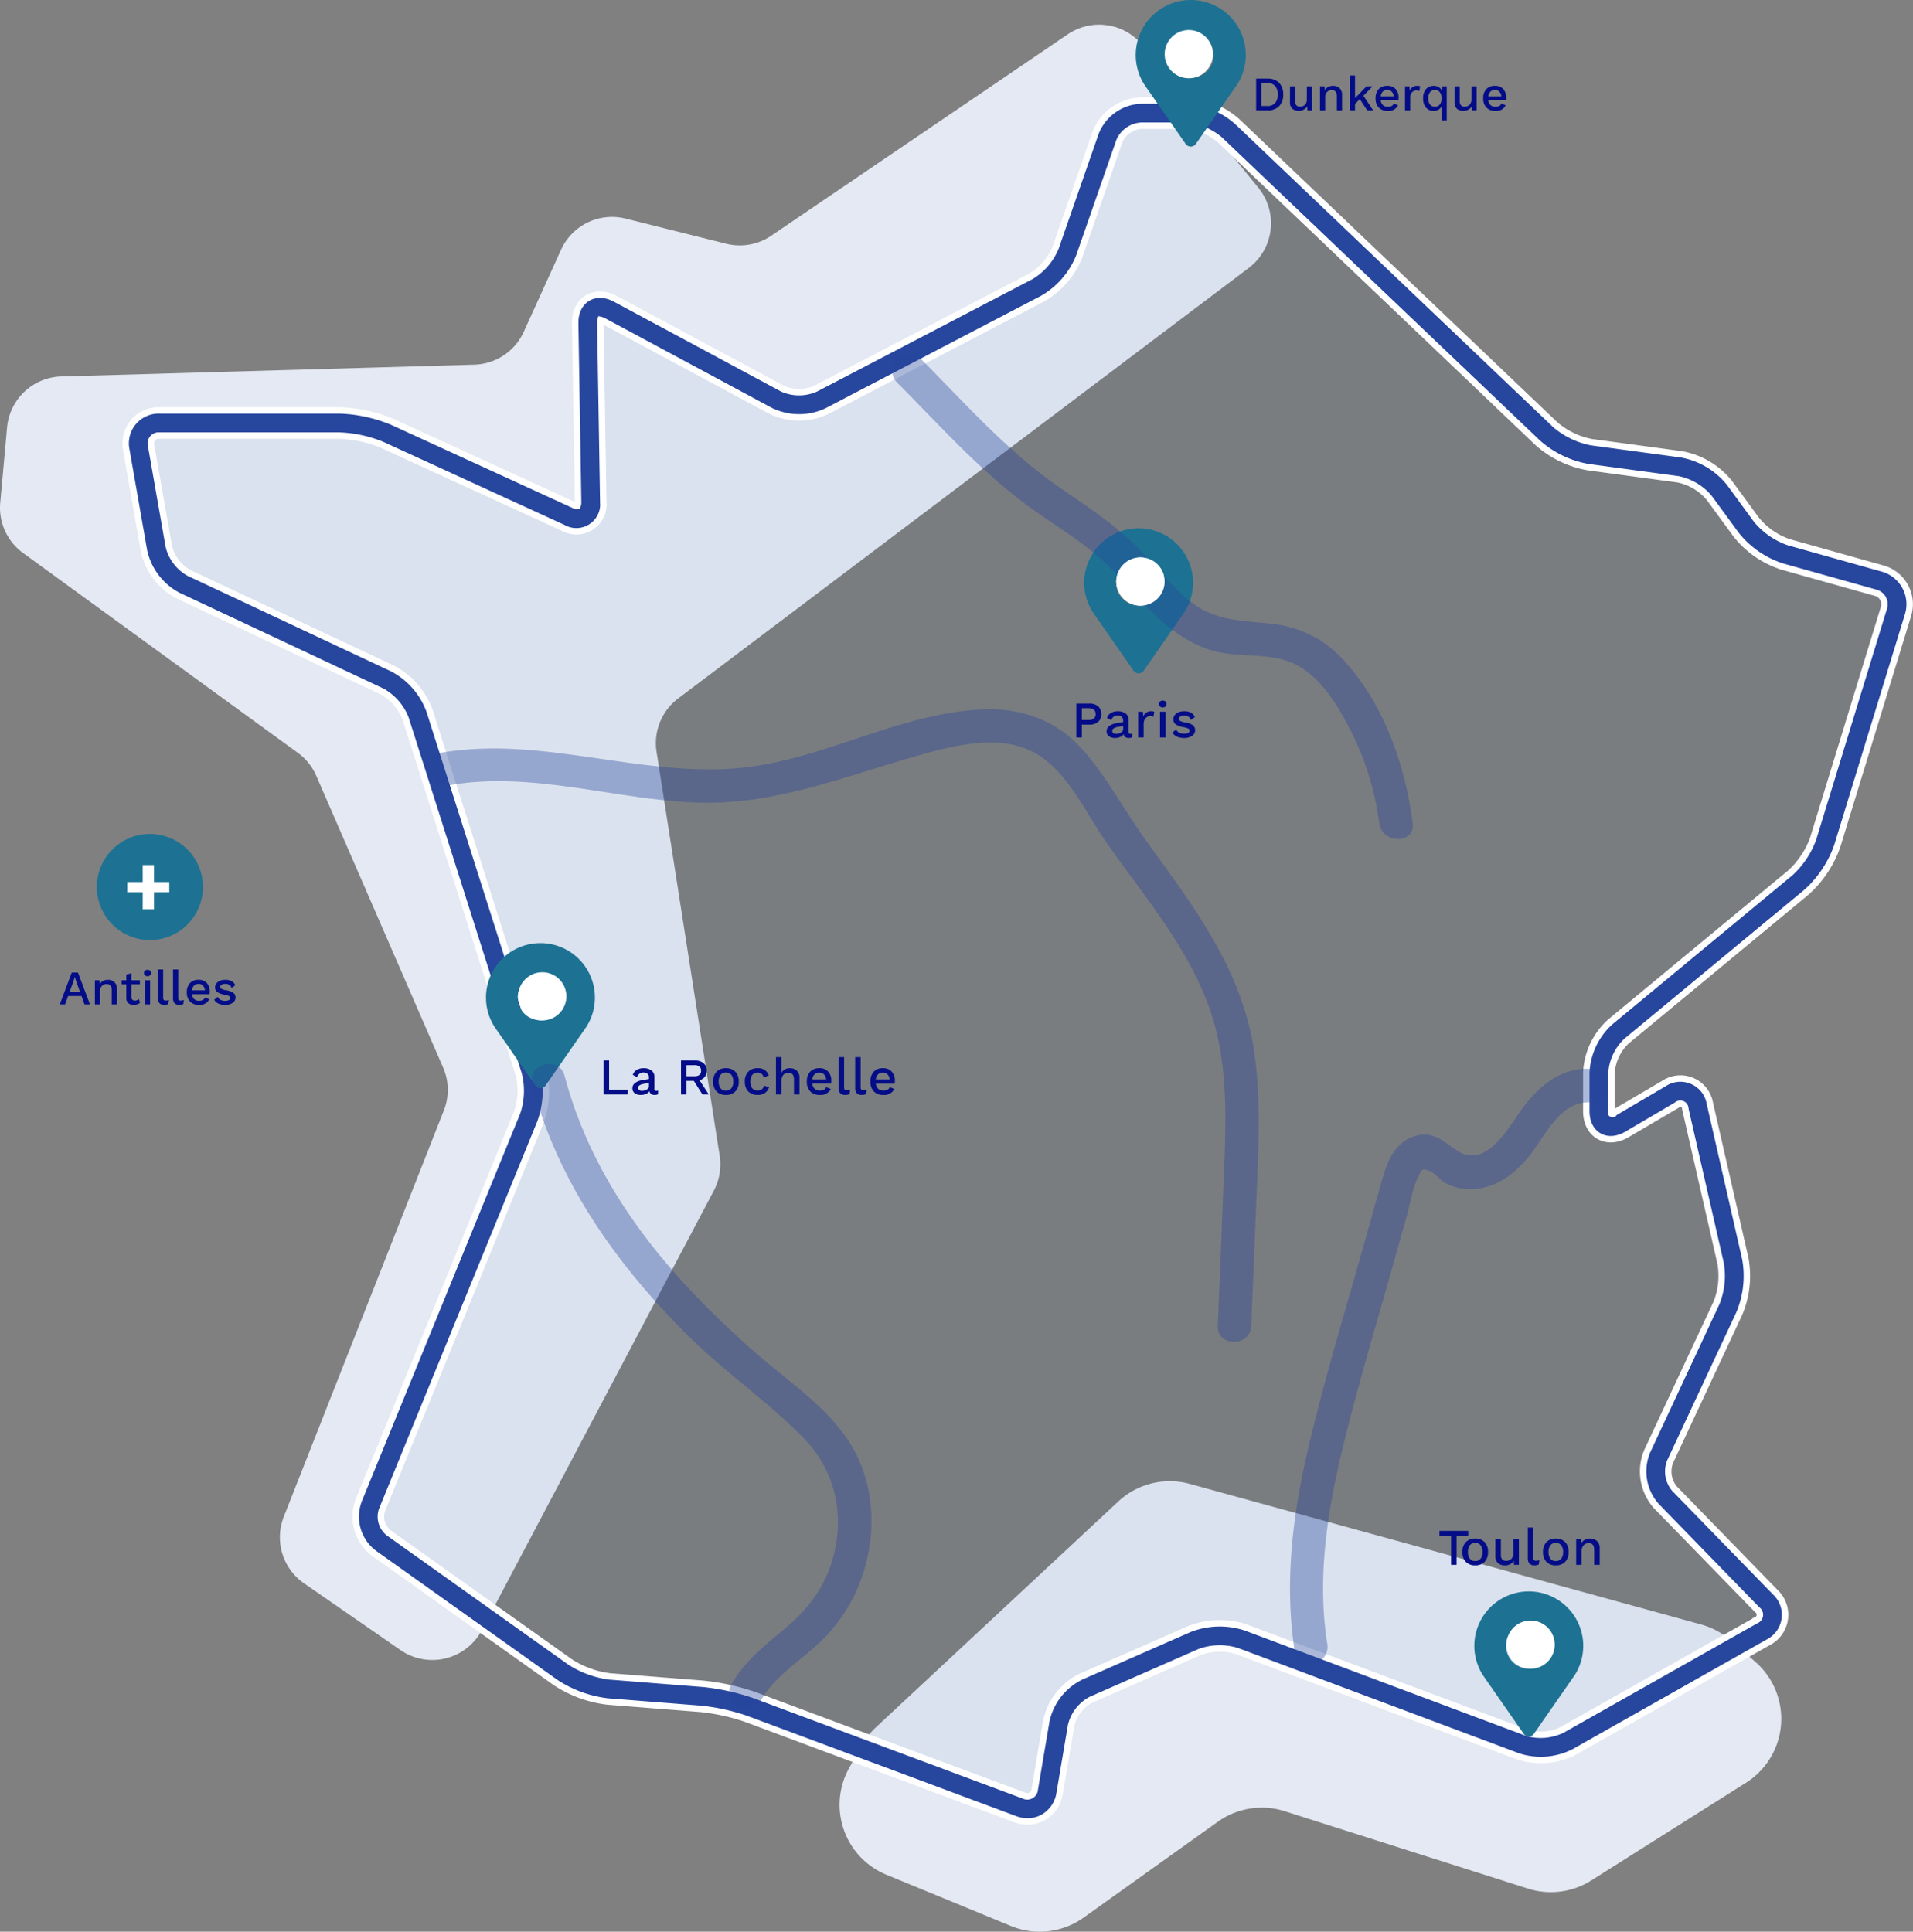 <svg xmlns="http://www.w3.org/2000/svg" xmlns:xlink="http://www.w3.org/1999/xlink" width="594.844" height="600.698" viewBox="0 0 594.844 600.698">
  <rect x="0" y="0" width="594.844" height="600.698" fill="#808080" stroke="none"/>
  <defs>
    <clipPath id="clip-path">
      <rect id="Rectangle_38" data-name="Rectangle 38" width="53.391" height="66.671" transform="translate(0 0)" fill="none"/>
    </clipPath>
    <clipPath id="clip-path-2">
      <rect id="Rectangle_37" data-name="Rectangle 37" width="53.391" height="18.688" transform="translate(0 0)" fill="none"/>
    </clipPath>
  </defs>
  <g id="Groupe_199" data-name="Groupe 199" transform="translate(-1538.886 -1188.667)">
    <g id="Groupe_198" data-name="Groupe 198" transform="translate(151)">
      <g id="Groupe_197" data-name="Groupe 197" transform="translate(-613 18.23)">
        <path id="Tracé_190" data-name="Tracé 190" d="M869.323,366.395,797.182,503.084a17.419,17.419,0,0,1-25.321,6.192l-29.974-20.751a17.418,17.418,0,0,1-6.292-20.708l49.773-126.349a17.419,17.419,0,0,0-.232-13.331L745.69,237.412a17.433,17.433,0,0,0-5.73-7.143l-85.437-62.137a17.419,17.419,0,0,1-7.1-15.665l2.126-23.393A17.42,17.42,0,0,1,666.4,113.238l128.437-3.67a17.418,17.418,0,0,0,15.361-10.2L821.8,73.833a17.42,17.42,0,0,1,20.085-9.692l31.272,7.818a17.417,17.417,0,0,0,14.215-2.629L979.141,6.985a17.42,17.42,0,0,1,23.51,3.286L1038.665,54.6a17.421,17.421,0,0,1-2.849,24.755L858.041,213.5a17.42,17.42,0,0,0-6.54,16.458l19.628,125.619A17.423,17.423,0,0,1,869.323,366.395Z" transform="translate(1353.538 1174.271)" fill="#e4e9f3"/>
        <path id="Tracé_191" data-name="Tracé 191" d="M890.837,498.141,887,505.065A23.508,23.508,0,0,0,898.6,538.207l38.721,15.944a23.506,23.506,0,0,0,22.614-2.609l41.74-29.814a23.507,23.507,0,0,1,20.791-3.272l75.631,24.065a23.508,23.508,0,0,0,19.68-2.526L1165.9,509.6a23.507,23.507,0,0,0,2.927-37.566l-7.611-6.66a23.516,23.516,0,0,0-9.246-4.975l-159.01-43.727a23.51,23.51,0,0,0-22.26,5.468L895.365,492.35A23.537,23.537,0,0,0,890.837,498.141Z" transform="translate(1377.904 1215.213)" fill="#e4e9f3"/>
      </g>
      <g id="Groupe_196" data-name="Groupe 196" transform="translate(-280)">
        <g id="Groupe_83" data-name="Groupe 83" transform="translate(952 -32)">
          <g id="Groupe_41" data-name="Groupe 41" transform="translate(759.316 1256.844)" opacity="0.044">
            <path id="Tracé_29" data-name="Tracé 29" d="M647.142,343.057l22.016-71.814a7.6,7.6,0,0,0-5.241-9.594l-29.14-8.173a26.35,26.35,0,0,1-12.154-8.427l-8.364-11.431a21.056,21.056,0,0,0-12.375-7.363l-27.917-3.772a28.21,28.21,0,0,1-13.419-6.447l-99-94.365a22.511,22.511,0,0,0-13.488-5.4H434.37a11.769,11.769,0,0,0-10.4,7.39l-12.462,35.808A22.742,22.742,0,0,1,402,170.478l-67.109,35.013a16.521,16.521,0,0,1-13.83-.085l-51.94-27.921c-3.806-2.046-6.834-.2-6.763,4.119l.916,55.48c.071,4.321-3.056,6.364-6.984,4.563L200.1,215.892a42.633,42.633,0,0,0-14.938-3.261H129.217a6.343,6.343,0,0,0-6.473,7.707l5.511,31.412a16.887,16.887,0,0,0,8.434,11.034l63.3,29.73a20.457,20.457,0,0,1,9.453,10.783L244.6,413.9a25.045,25.045,0,0,1-.588,14.7L194.771,549.153a10.351,10.351,0,0,0,3.416,11.781l56.5,40.218a33.325,33.325,0,0,0,14.175,5.154l29,2.29a67.051,67.051,0,0,1,15.132,3.35l83.6,31.172a6.222,6.222,0,0,0,8.635-4.982l3.581-21.208a16.174,16.174,0,0,1,8.468-10.862l33.79-14.834a22.136,22.136,0,0,1,14.492-.4L553.016,623.6a19.039,19.039,0,0,0,14.14-1.1l60.316-34.086c3.762-2.126,4.369-6.361,1.355-9.458l-31.338-32.209a12.178,12.178,0,0,1-2.146-12.7L616.89,487.9a26.55,26.55,0,0,0,1.568-14.719L607.467,425.07c-.962-4.213-4.762-5.853-8.488-3.664l-15.458,9.084c-3.725,2.189-6.746.461-6.746-3.861V414.7a18.855,18.855,0,0,1,6.028-12.813l56.016-46.358A30.676,30.676,0,0,0,647.142,343.057Z" transform="translate(-122.627 -116.271)" fill="#064e82"/>
          </g>
          <g id="Groupe_22" data-name="Groupe 22" transform="translate(662.37 1155.665)">
            <g id="Groupe_21" data-name="Groupe 21" transform="translate(92.63 96.27)">
              <g id="Groupe_20" data-name="Groupe 20">
                <path id="Tracé_30" data-name="Tracé 30" d="M373.024,631.406a11.132,11.132,0,0,1-3.883-.711l-83.605-31.173a63.593,63.593,0,0,0-14.074-3.115l-29-2.289a37.389,37.389,0,0,1-16.136-5.866l-56.5-40.219a14.276,14.276,0,0,1-4.769-16.448L214.305,411.03a21.225,21.225,0,0,0,.482-12.036L179.624,288.4a16.536,16.536,0,0,0-7.389-8.427l-63.3-29.73a20.67,20.67,0,0,1-10.625-13.9L92.8,204.927a10.249,10.249,0,0,1,10.326-12.3h55.944a46.566,46.566,0,0,1,16.569,3.617L231.835,222a2.123,2.123,0,0,0,1.245.282,2.671,2.671,0,0,0,.2-1.225l-.915-55.479c-.057-3.484,1.329-6.347,3.805-7.854s5.655-1.426,8.722.225l51.94,27.92a12.758,12.758,0,0,0,10.168.063l67.108-35.013a18.87,18.87,0,0,0,7.624-8.826l12.462-35.808A15.752,15.752,0,0,1,408.282,96.27h13.692a26.22,26.22,0,0,1,16.189,6.48l99,94.365a24.473,24.473,0,0,0,11.243,5.4l27.917,3.772a24.782,24.782,0,0,1,15.008,8.93l8.364,11.43a22.569,22.569,0,0,0,10.053,6.971l29.14,8.173a11.512,11.512,0,0,1,7.924,14.508l-22.015,71.813h0a34.76,34.76,0,0,1-9.568,14.337L559.209,388.81a15.163,15.163,0,0,0-4.61,9.8v11.931a.518.518,0,1,0,.851.487l15.458-9.084a9.286,9.286,0,0,1,14.285,6.165l10.99,48.117a30.164,30.164,0,0,1-1.837,17.245L572.8,519.615a8.35,8.35,0,0,0,1.405,8.314l31.339,32.209a9.627,9.627,0,0,1-2.235,15.592l-60.317,34.086a22.791,22.791,0,0,1-17.437,1.361L438.1,578.406a18.243,18.243,0,0,0-11.547.318L392.765,593.56a12.4,12.4,0,0,0-6.183,7.93L383,622.7a10.429,10.429,0,0,1-4.971,7.391A9.977,9.977,0,0,1,373.024,631.406Zm-269.9-430.951a2.453,2.453,0,0,0-2.619,3.119l5.511,31.411a13.132,13.132,0,0,0,6.245,8.169l63.3,29.73a24.2,24.2,0,0,1,11.518,13.139l35.164,110.6a28.7,28.7,0,0,1-.695,17.366L172.3,534.543a6.437,6.437,0,0,0,2.062,7.115l56.5,40.218a29.762,29.762,0,0,0,12.215,4.441l29,2.289a70.717,70.717,0,0,1,16.191,3.583l83.6,31.173a2.338,2.338,0,0,0,3.411-1.969l3.582-21.208A19.951,19.951,0,0,1,389.619,586.4l33.789-14.835a25.857,25.857,0,0,1,17.438-.482L528.3,603.85A15.346,15.346,0,0,0,539.144,603l60.316-34.084a1.873,1.873,0,0,0,.476-3.324L568.6,533.386A16.171,16.171,0,0,1,565.71,516.3l21.547-46.142a22.771,22.771,0,0,0,1.3-12.191l-10.991-48.118a1.567,1.567,0,0,0-2.692-1.162l-15.458,9.085c-3.02,1.775-6.188,1.968-8.7.534s-3.944-4.266-3.944-7.768V398.609a22.614,22.614,0,0,1,7.446-15.827l56.016-46.358a27.02,27.02,0,0,0,7.075-10.6l22.016-71.813a3.691,3.691,0,0,0-2.557-4.681l-29.14-8.172a29.975,29.975,0,0,1-14.255-9.885l-8.364-11.43a17.144,17.144,0,0,0-9.742-5.8l-27.917-3.772a31.79,31.79,0,0,1-15.594-7.492l-99-94.365a18.631,18.631,0,0,0-10.789-4.319H408.282a7.941,7.941,0,0,0-6.7,4.764l-12.461,35.808a26.442,26.442,0,0,1-11.395,13.192l-67.108,35.013a20.3,20.3,0,0,1-17.492-.109l-51.941-27.92a3.215,3.215,0,0,0-.9-.347,3.206,3.206,0,0,0-.1.955l.915,55.479a8.41,8.41,0,0,1-12.526,8.185L172.381,203.36a38.678,38.678,0,0,0-13.308-2.9ZM554.788,411.669h0Zm66.266-84.7h0Z" transform="translate(-92.63 -96.27)" fill="#27469d" stroke="#fff" stroke-width="2"/>
              </g>
            </g>
          </g>
          <g id="Groupe_51" data-name="Groupe 51" transform="translate(-21.96 -211.247)">
            <g id="noun_Pin_1015736" transform="translate(1091 1431.914)">
              <path id="Tracé_31" data-name="Tracé 31" d="M16.724,28.409l.086.124c.1.157.214.309.323.475L29.517,46.8a1.934,1.934,0,0,0,3.174,0L45.047,29.022c.119-.166.233-.328.347-.475l.076-.114h0a17.108,17.108,0,1,0-28.736,0ZM31.1,12.029a7.128,7.128,0,1,1-7.128,7.128A7.128,7.128,0,0,1,31.1,12.029Z" transform="translate(-13.994 -2.039)" fill="#1d7293"/>
            </g>
            <circle id="Ellipse_5" data-name="Ellipse 5" cx="7.5" cy="7.5" r="7.5" transform="translate(1100 1441.247)" fill="#fff"/>
          </g>
          <g id="Groupe_53" data-name="Groupe 53" transform="translate(6 -170.78)">
            <g id="noun_Pin_1015736-2" data-name="noun_Pin_1015736" transform="translate(1047 1555.728)">
              <path id="Tracé_31-2" data-name="Tracé 31" d="M16.7,28.139l.085.122c.1.155.212.306.32.47l12.257,17.61a1.914,1.914,0,0,0,3.142,0l12.229-17.6c.118-.165.23-.325.343-.47l.075-.113h0a16.933,16.933,0,1,0-28.442,0ZM30.929,11.926a7.055,7.055,0,1,1-7.055,7.055,7.055,7.055,0,0,1,7.055-7.055Z" transform="translate(-13.994 -2.039)" fill="#1d7293"/>
            </g>
            <circle id="Ellipse_6" data-name="Ellipse 6" cx="7.5" cy="7.5" r="7.5" transform="translate(1057 1564.78)" fill="#fff"/>
          </g>
          <g id="Groupe_55" data-name="Groupe 55" transform="translate(-180 -41.78)">
            <g id="noun_Pin_1015736-3" data-name="noun_Pin_1015736" transform="translate(1047 1555.728)">
              <path id="Tracé_31-3" data-name="Tracé 31" d="M16.7,28.139l.085.122c.1.155.212.306.32.47l12.257,17.61a1.914,1.914,0,0,0,3.142,0l12.229-17.6c.118-.165.23-.325.343-.47l.075-.113h0a16.933,16.933,0,1,0-28.442,0ZM30.929,11.926a7.055,7.055,0,1,1-7.055,7.055,7.055,7.055,0,0,1,7.055-7.055Z" transform="translate(-13.994 -2.039)" fill="#1d7293"/>
            </g>
            <circle id="Ellipse_6-2" data-name="Ellipse 6" cx="7.5" cy="7.5" r="7.5" transform="translate(1057 1564.78)" fill="#fff"/>
          </g>
          <path id="Tracé_76" data-name="Tracé 76" d="M5.632-10.56a3.96,3.96,0,0,1,2.712.88,3.052,3.052,0,0,1,1,2.416,3.027,3.027,0,0,1-1,2.408,3.984,3.984,0,0,1-2.712.872H3.28V0H1.568V-10.56ZM5.36-5.44A2.551,2.551,0,0,0,7.024-5.9a1.684,1.684,0,0,0,.544-1.368q0-1.84-2.208-1.84H3.28V-5.44ZM18.432-1.12a2.334,2.334,0,0,0,.592-.064L18.912-.032A2.421,2.421,0,0,1,17.92.16a1.95,1.95,0,0,1-1.1-.272,1.353,1.353,0,0,1-.536-.912A2.4,2.4,0,0,1,15.2-.152,4.025,4.025,0,0,1,13.584.16,3.051,3.051,0,0,1,11.7-.384a1.829,1.829,0,0,1-.72-1.552,1.991,1.991,0,0,1,.784-1.592,5.008,5.008,0,0,1,2.336-.92L16.128-4.8v-.432a1.551,1.551,0,0,0-.432-1.16,1.64,1.64,0,0,0-1.2-.424,1.973,1.973,0,0,0-2.064,1.44L11.1-6.08A2.657,2.657,0,0,1,12.28-7.6a4.016,4.016,0,0,1,2.184-.56,3.87,3.87,0,0,1,2.464.72,2.529,2.529,0,0,1,.912,2.112v3.616a.634.634,0,0,0,.136.448A.607.607,0,0,0,18.432-1.12Zm-4.48-.016a2.777,2.777,0,0,0,1.52-.416,1.259,1.259,0,0,0,.656-1.1v-.96l-1.744.352a3.181,3.181,0,0,0-1.232.448.9.9,0,0,0-.4.768.794.794,0,0,0,.312.68A1.467,1.467,0,0,0,13.952-1.136ZM24.928-8.16a2,2,0,0,1,.88.16l-.272,1.568a2.056,2.056,0,0,0-1.008-.208,1.859,1.859,0,0,0-.968.272,2.073,2.073,0,0,0-.752.816,2.709,2.709,0,0,0-.3,1.312V0H20.8V-8h1.456L22.4-6.56A2.5,2.5,0,0,1,24.928-8.16Zm3.52-1.184a1.2,1.2,0,0,1-.848-.28,1.023,1.023,0,0,1-.3-.792,1,1,0,0,1,.3-.784,1.227,1.227,0,0,1,.848-.272,1.2,1.2,0,0,1,.84.272,1.011,1.011,0,0,1,.3.784,1.038,1.038,0,0,1-.3.792A1.175,1.175,0,0,1,28.448-9.344ZM29.3,0H27.584V-8H29.3Zm5.728.16a5.252,5.252,0,0,1-2.152-.416A2.956,2.956,0,0,1,31.456-1.52l1.152-.992A1.981,1.981,0,0,0,33.552-1.5a3.4,3.4,0,0,0,1.536.32,2.506,2.506,0,0,0,1.264-.264.789.789,0,0,0,.448-.7.694.694,0,0,0-.416-.616,5.472,5.472,0,0,0-1.44-.44,6.085,6.085,0,0,1-2.5-.9,1.89,1.89,0,0,1-.72-1.584,2.085,2.085,0,0,1,.4-1.224,2.775,2.775,0,0,1,1.16-.912,4.336,4.336,0,0,1,1.8-.344,4.416,4.416,0,0,1,2.128.44,2.9,2.9,0,0,1,1.232,1.368l-1.216.9a2.117,2.117,0,0,0-.808-1.032,2.434,2.434,0,0,0-1.32-.328,2.207,2.207,0,0,0-1.192.3.827.827,0,0,0-.472.68.776.776,0,0,0,.424.688,5.094,5.094,0,0,0,1.544.464,5.56,5.56,0,0,1,2.4.864,1.89,1.89,0,0,1,.7,1.568,2.063,2.063,0,0,1-.928,1.744A4.293,4.293,0,0,1,35.024.16Z" transform="translate(1049 1450)" fill="#040d87"/>
          <path id="Tracé_78" data-name="Tracé 78" d="M9.1-1.472V0H1.568V-10.56H3.28v9.088Zm8.88.352a2.334,2.334,0,0,0,.592-.064L18.464-.032a2.421,2.421,0,0,1-.992.192,1.95,1.95,0,0,1-1.1-.272,1.353,1.353,0,0,1-.536-.912,2.4,2.4,0,0,1-1.088.872A4.025,4.025,0,0,1,13.136.16a3.051,3.051,0,0,1-1.888-.544,1.829,1.829,0,0,1-.72-1.552,1.991,1.991,0,0,1,.784-1.592,5.008,5.008,0,0,1,2.336-.92L15.68-4.8v-.432a1.551,1.551,0,0,0-.432-1.16,1.64,1.64,0,0,0-1.2-.424,1.973,1.973,0,0,0-2.064,1.44l-1.328-.7A2.657,2.657,0,0,1,11.832-7.6a4.016,4.016,0,0,1,2.184-.56,3.87,3.87,0,0,1,2.464.72,2.529,2.529,0,0,1,.912,2.112v3.616a.634.634,0,0,0,.136.448A.607.607,0,0,0,17.984-1.12ZM13.5-1.136a2.777,2.777,0,0,0,1.52-.416,1.259,1.259,0,0,0,.656-1.1v-.96l-1.744.352a3.181,3.181,0,0,0-1.232.448.9.9,0,0,0-.4.768.794.794,0,0,0,.312.68A1.467,1.467,0,0,0,13.5-1.136ZM29.616-4.224H27.344V0h-1.7V-10.56h4.3a4.051,4.051,0,0,1,2.7.84,2.886,2.886,0,0,1,.992,2.328,3.02,3.02,0,0,1-.584,1.9,3.151,3.151,0,0,1-1.656,1.08L34.272,0H32.3ZM27.344-5.648h2.464a2.4,2.4,0,0,0,1.552-.424,1.6,1.6,0,0,0,.512-1.3,1.6,1.6,0,0,0-.512-1.3A2.4,2.4,0,0,0,29.808-9.1H27.344ZM39.616-8.16a3.86,3.86,0,0,1,2.928,1.1A4.24,4.24,0,0,1,43.6-4,4.24,4.24,0,0,1,42.544-.944,3.86,3.86,0,0,1,39.616.16a3.86,3.86,0,0,1-2.928-1.1A4.24,4.24,0,0,1,35.632-4a4.24,4.24,0,0,1,1.056-3.056A3.86,3.86,0,0,1,39.616-8.16Zm0,1.344a2.019,2.019,0,0,0-1.672.728A3.267,3.267,0,0,0,37.36-4a3.267,3.267,0,0,0,.584,2.088,2.019,2.019,0,0,0,1.672.728A2.032,2.032,0,0,0,41.3-1.92,3.241,3.241,0,0,0,41.888-4,3.241,3.241,0,0,0,41.3-6.08,2.032,2.032,0,0,0,39.616-6.816ZM49.472-8.16a3.353,3.353,0,0,1,3.472,2.24l-1.6.64A1.812,1.812,0,0,0,49.472-6.8a2.014,2.014,0,0,0-1.664.736,3.241,3.241,0,0,0-.592,2.08,3.173,3.173,0,0,0,.592,2.064,2.034,2.034,0,0,0,1.664.72,2.027,2.027,0,0,0,1.312-.4,1.938,1.938,0,0,0,.656-1.152l1.568.528A3.275,3.275,0,0,1,51.76-.472,3.82,3.82,0,0,1,49.5.16a3.907,3.907,0,0,1-2.952-1.1A4.221,4.221,0,0,1,45.488-4a4.24,4.24,0,0,1,1.056-3.056A3.86,3.86,0,0,1,49.472-8.16Zm10,0a3.088,3.088,0,0,1,2.168.768,2.841,2.841,0,0,1,.84,2.208V0H60.768V-4.64q0-2.112-1.712-2.112a2.122,2.122,0,0,0-1.536.624,2.551,2.551,0,0,0-.64,1.9V0H55.168V-11.6H56.88v4.88a2.587,2.587,0,0,1,1.064-1.088A3.213,3.213,0,0,1,59.472-8.16ZM72.384-4.24a5.787,5.787,0,0,1-.064.88H66.464a2.553,2.553,0,0,0,.752,1.608,2.243,2.243,0,0,0,1.568.552,2.728,2.728,0,0,0,1.3-.28,1.465,1.465,0,0,0,.712-.808l1.424.592A3.45,3.45,0,0,1,68.784.16a3.907,3.907,0,0,1-2.952-1.1A4.221,4.221,0,0,1,64.768-4a4.315,4.315,0,0,1,1.024-3.064,3.748,3.748,0,0,1,2.88-1.1,3.513,3.513,0,0,1,2.736,1.072A4.067,4.067,0,0,1,72.384-4.24ZM68.672-6.8a2.073,2.073,0,0,0-1.5.544,2.614,2.614,0,0,0-.712,1.584h4.32A2.633,2.633,0,0,0,70.1-6.24,1.922,1.922,0,0,0,68.672-6.8Zm7.68,4.464a1.418,1.418,0,0,0,.176.824.781.781,0,0,0,.656.232,2.9,2.9,0,0,0,.52-.04,2.954,2.954,0,0,0,.536-.168L78.048-.112A2.947,2.947,0,0,1,76.72.16a2.053,2.053,0,0,1-1.576-.544,2.46,2.46,0,0,1-.5-1.712v-9.5h1.712Zm5.152,0a1.418,1.418,0,0,0,.176.824.781.781,0,0,0,.656.232,2.9,2.9,0,0,0,.52-.04,2.954,2.954,0,0,0,.536-.168L83.2-.112A2.947,2.947,0,0,1,81.872.16,2.053,2.053,0,0,1,80.3-.384a2.46,2.46,0,0,1-.5-1.712v-9.5H81.5Zm10.64-1.9a5.788,5.788,0,0,1-.064.88H86.224a2.553,2.553,0,0,0,.752,1.608,2.243,2.243,0,0,0,1.568.552,2.728,2.728,0,0,0,1.3-.28,1.465,1.465,0,0,0,.712-.808l1.424.592A3.45,3.45,0,0,1,88.544.16a3.907,3.907,0,0,1-2.952-1.1A4.221,4.221,0,0,1,84.528-4a4.315,4.315,0,0,1,1.024-3.064,3.748,3.748,0,0,1,2.88-1.1,3.513,3.513,0,0,1,2.736,1.072A4.067,4.067,0,0,1,92.144-4.24ZM88.432-6.8a2.073,2.073,0,0,0-1.5.544,2.614,2.614,0,0,0-.712,1.584h4.32a2.633,2.633,0,0,0-.68-1.568A1.922,1.922,0,0,0,88.432-6.8Z" transform="translate(902 1561)" fill="#040d87"/>
          <g id="Groupe_75" data-name="Groupe 75" transform="translate(1163 1694)">
            <g id="Groupe_72" data-name="Groupe 72" clip-path="url(#clip-path)">
              <g id="Groupe_71" data-name="Groupe 71" style="isolation: isolate">
                <g id="Groupe_70" data-name="Groupe 70">
                  <g id="Groupe_69" data-name="Groupe 69" clip-path="url(#clip-path-2)">
                    <g id="Groupe_68" data-name="Groupe 68" style="isolation: isolate">
                      <g id="Groupe_67" data-name="Groupe 67">
                        <g id="Groupe_66" data-name="Groupe 66" clip-path="url(#clip-path-2)">
                          <path id="Tracé_82" data-name="Tracé 82" d="M9.424-9.088H5.808V0H4.1V-9.088H.48V-10.56H9.424ZM11.6-8.16a3.86,3.86,0,0,1,2.928,1.1A4.24,4.24,0,0,1,15.584-4,4.24,4.24,0,0,1,14.528-.944,3.86,3.86,0,0,1,11.6.16a3.86,3.86,0,0,1-2.928-1.1A4.24,4.24,0,0,1,7.616-4,4.24,4.24,0,0,1,8.672-7.056,3.86,3.86,0,0,1,11.6-8.16Zm0,1.344a2.019,2.019,0,0,0-1.672.728A3.267,3.267,0,0,0,9.344-4a3.267,3.267,0,0,0,.584,2.088,2.019,2.019,0,0,0,1.672.728,2.032,2.032,0,0,0,1.68-.736A3.241,3.241,0,0,0,13.872-4a3.241,3.241,0,0,0-.592-2.08A2.032,2.032,0,0,0,11.6-6.816ZM25.184-8V0h-1.52L23.6-1.3A2.986,2.986,0,0,1,20.752.16a3,3,0,0,1-2.088-.712,2.792,2.792,0,0,1-.792-2.184V-8h1.712v4.816A2.153,2.153,0,0,0,20-1.688a1.617,1.617,0,0,0,1.232.44,2.209,2.209,0,0,0,1.608-.616,2.425,2.425,0,0,0,.632-1.816V-8Zm4.48,5.664a1.418,1.418,0,0,0,.176.824.781.781,0,0,0,.656.232,2.9,2.9,0,0,0,.52-.04,2.954,2.954,0,0,0,.536-.168L31.36-.112A2.947,2.947,0,0,1,30.032.16a2.053,2.053,0,0,1-1.576-.544,2.46,2.46,0,0,1-.5-1.712v-9.5h1.712ZM36.656-8.16a3.86,3.86,0,0,1,2.928,1.1A4.24,4.24,0,0,1,40.64-4,4.24,4.24,0,0,1,39.584-.944,3.86,3.86,0,0,1,36.656.16a3.86,3.86,0,0,1-2.928-1.1A4.24,4.24,0,0,1,32.672-4a4.24,4.24,0,0,1,1.056-3.056A3.86,3.86,0,0,1,36.656-8.16Zm0,1.344a2.019,2.019,0,0,0-1.672.728A3.267,3.267,0,0,0,34.4-4a3.267,3.267,0,0,0,.584,2.088,2.019,2.019,0,0,0,1.672.728,2.032,2.032,0,0,0,1.68-.736A3.241,3.241,0,0,0,38.928-4a3.241,3.241,0,0,0-.592-2.08A2.032,2.032,0,0,0,36.656-6.816ZM47.3-8.16a3.088,3.088,0,0,1,2.168.768,2.841,2.841,0,0,1,.84,2.208V0H48.592V-4.64q0-2.112-1.712-2.112a2.136,2.136,0,0,0-1.536.616,2.523,2.523,0,0,0-.64,1.9V0H42.992V-8h1.52l.08,1.328a2.6,2.6,0,0,1,1.1-1.12A3.4,3.4,0,0,1,47.3-8.16Z" transform="translate(0 13.281)" fill="#040d87"/>
                        </g>
                      </g>
                    </g>
                  </g>
                </g>
              </g>
              <path id="Tracé_79" data-name="Tracé 79" d="M14.03,47.649l.085.122c.1.155.212.306.32.47l12.258,17.61a1.912,1.912,0,0,0,3.141,0l12.229-17.6c.118-.165.23-.325.343-.47l.075-.113a16.933,16.933,0,1,0-28.442,0ZM28.259,31.436A7.055,7.055,0,1,1,21.2,38.491a7.055,7.055,0,0,1,7.055-7.055" fill="#1d7293"/>
              <path id="Tracé_80" data-name="Tracé 80" d="M28.824,30.6a7.5,7.5,0,1,1-7.5,7.5,7.5,7.5,0,0,1,7.5-7.5" fill="#fff"/>
            </g>
          </g>
        </g>
      </g>
      <path id="Tracé_196" data-name="Tracé 196" d="M807.8,307.728c7.909,30.121,26.243,55.933,48.072,77.677,11.508,11.463,25.109,20.747,36.407,32.333,10.351,10.618,13.021,25.433,8.338,39.375-2.666,7.942-7.689,14.164-14.013,19.512-6.307,5.333-12.747,10.229-16.857,17.568-3.28,5.859,5.721,11.121,9,5.261,3.779-6.751,10.142-11.077,15.892-16.019a51.835,51.835,0,0,0,13.39-17.059c5.961-12.619,7.2-27.566,1.917-40.644-6.2-15.34-21.06-24.373-33-34.9-12.5-11.014-24.388-22.959-34.4-36.31-11.2-14.932-19.934-31.47-24.687-49.571-1.7-6.483-11.76-3.734-10.052,2.771Z" transform="translate(745.588 1218.259)" fill="#27469d" opacity="0.38"/>
      <path id="Tracé_197" data-name="Tracé 197" d="M786.884,229.331c25.565-4.255,50.9,4.622,76.376,5.523,25.574.9,48.573-9.293,72.8-15.738,10.974-2.919,24.329-5.435,34.338,1.584,9.075,6.363,14.133,18.016,20.379,26.881,13.2,18.736,29.059,36.7,34.281,59.626,3.175,13.939,2.638,28.43,2.082,42.612q-.934,23.863-1.942,47.725c-.273,6.709,10.151,6.7,10.424,0q.929-22.809,1.857-45.621c.526-13.1.968-26.234-.887-39.255-3.651-25.608-18.716-45.347-33.483-65.7-6.912-9.525-12.483-20.424-20.416-29.143-7.92-8.7-18.818-12.459-30.447-11.977-26.747,1.111-50.81,16.466-77.533,18.4-30.5,2.211-60.041-10.06-90.6-4.973-6.6,1.1-3.8,11.145,2.771,10.051Z" transform="translate(741.343 1203.4)" fill="#27469d" opacity="0.38"/>
      <path id="Tracé_198" data-name="Tracé 198" d="M1023.237,481.389c-3.213-20.423-.014-41.026,4.813-60.925,4.657-19.195,10.384-38.15,15.717-57.163l4.059-14.468c1.179-4.2,1.879-9.027,3.827-12.969,1.131-2.289,1.158-2.219,3.154-1.616,1.7.514,3.5,2.9,5.116,3.817a16.194,16.194,0,0,0,8.795,1.923c7.248-.394,13.206-5.085,17.529-10.551,5.049-6.385,9.552-17.14,19.2-16.4,6.69.514,6.657-9.912,0-10.424-8.912-.685-15.982,4.891-21.09,11.656-4.544,6.02-11.4,19.711-20.713,13.765-3.44-2.2-5.941-5.05-10.393-5.009a11.436,11.436,0,0,0-8.252,4.036c-2.519,2.8-3.7,6.551-4.723,10.1-1.6,5.552-3.121,11.129-4.683,16.693-6.156,21.95-12.875,43.829-18.112,66.02-5,21.177-7.7,42.65-4.292,64.288,1.04,6.607,11.086,3.8,10.052-2.771Z" transform="translate(777.353 1218.461)" fill="#27469d" opacity="0.38"/>
      <path id="Tracé_199" data-name="Tracé 199" d="M906.2,119.172c12.883,12.912,24.972,26.557,39.622,37.551,7.763,5.823,16.289,10.685,23.571,17.136,5.956,5.278,10.846,11.6,16.56,17.117,5.294,5.114,11.4,9.613,18.6,11.58,8.625,2.356,18.32.156,26.325,4.655,7.412,4.165,12.27,12.344,16.057,19.654a88.867,88.867,0,0,1,9.113,29.249c.856,6.557,11.291,6.643,10.424,0-2.359-18.069-8.9-37.017-21.46-50.65a34.416,34.416,0,0,0-21.746-11.271c-9.856-1.2-18.154-.712-26.281-7.282-6.5-5.259-11.544-12.106-17.52-17.913-7.052-6.854-15.4-12.081-23.416-17.7-15.986-11.19-28.773-25.769-42.474-39.5-4.745-4.754-12.117,2.614-7.371,7.371Z" transform="translate(760.696 1188.527)" fill="#27469d" opacity="0.38"/>
      <path id="Tracé_201" data-name="Tracé 201" d="M7.5,0A7.5,7.5,0,1,1,0,7.5,7.5,7.5,0,0,1,7.5,0Z" transform="translate(1735 1362)" fill="#fff"/>
    </g>
    <path id="Tracé_202" data-name="Tracé 202" d="M232.975,4.1a4.908,4.908,0,0,1,3.63,1.29,4.95,4.95,0,0,1,1.29,3.66,4.95,4.95,0,0,1-1.29,3.66,4.908,4.908,0,0,1-3.63,1.29H229.48V4.1Zm0,8.535a3.055,3.055,0,0,0,2.4-.937,3.833,3.833,0,0,0,.84-2.648,3.833,3.833,0,0,0-.84-2.647,3.055,3.055,0,0,0-2.4-.937h-1.89v7.17ZM246.85,6.5V14h-1.425l-.06-1.215a3.258,3.258,0,0,1-4.628.7A2.617,2.617,0,0,1,240,11.435V6.5h1.6v4.515a2.019,2.019,0,0,0,.39,1.4,1.516,1.516,0,0,0,1.155.413,2.071,2.071,0,0,0,1.507-.577,2.273,2.273,0,0,0,.592-1.7V6.5Zm6.525-.15a2.9,2.9,0,0,1,2.033.72,2.663,2.663,0,0,1,.788,2.07V14H254.59V9.65q0-1.98-1.6-1.98a2,2,0,0,0-1.44.577,2.365,2.365,0,0,0-.6,1.778V14H249.34V6.5h1.425l.075,1.245a2.441,2.441,0,0,1,1.035-1.05A3.19,3.19,0,0,1,253.375,6.35Zm8.34,4.125-1.485,1.53V14h-1.605V3.125h1.605v7.05L263.815,6.5h1.89L262.84,9.44,265.885,14h-1.86Zm12.045-.45a5.425,5.425,0,0,1-.06.825h-5.49a2.393,2.393,0,0,0,.705,1.507,2.1,2.1,0,0,0,1.47.517,2.558,2.558,0,0,0,1.222-.262,1.374,1.374,0,0,0,.668-.758l1.335.555a3.234,3.234,0,0,1-3.225,1.74,3.663,3.663,0,0,1-2.768-1.035,3.957,3.957,0,0,1-1-2.865,4.046,4.046,0,0,1,.96-2.872,3.514,3.514,0,0,1,2.7-1.027,3.293,3.293,0,0,1,2.565,1A3.813,3.813,0,0,1,273.76,10.025Zm-3.48-2.4a1.943,1.943,0,0,0-1.4.51,2.45,2.45,0,0,0-.668,1.485h4.05a2.469,2.469,0,0,0-.638-1.47A1.8,1.8,0,0,0,270.28,7.625Zm9.36-1.275a1.871,1.871,0,0,1,.825.15l-.255,1.47a1.928,1.928,0,0,0-.945-.195,1.743,1.743,0,0,0-.908.255,1.944,1.944,0,0,0-.7.765,2.54,2.54,0,0,0-.277,1.23V14H275.77V6.5h1.365l.135,1.35A2.345,2.345,0,0,1,279.64,6.35Zm9.1.15V17.15h-1.6V12.785a2.56,2.56,0,0,1-.975,1,2.8,2.8,0,0,1-1.44.367,3.041,3.041,0,0,1-2.437-1.042,4.276,4.276,0,0,1-.892-2.872,4.24,4.24,0,0,1,.885-2.858,3.038,3.038,0,0,1,2.43-1.027,2.893,2.893,0,0,1,1.552.412,2.568,2.568,0,0,1,1,1.117l.075-1.38Zm-3.675,6.345a1.871,1.871,0,0,0,1.508-.668,2.764,2.764,0,0,0,.563-1.837v-.18a2.8,2.8,0,0,0-.562-1.845,1.862,1.862,0,0,0-1.508-.675,1.835,1.835,0,0,0-1.522.69A3.015,3.015,0,0,0,283,10.25a2.983,2.983,0,0,0,.548,1.913A1.843,1.843,0,0,0,285.07,12.845ZM298.03,6.5V14h-1.425l-.06-1.215a3.258,3.258,0,0,1-4.628.7,2.617,2.617,0,0,1-.742-2.048V6.5h1.605v4.515a2.019,2.019,0,0,0,.39,1.4,1.516,1.516,0,0,0,1.155.413,2.071,2.071,0,0,0,1.508-.577,2.273,2.273,0,0,0,.592-1.7V6.5Zm9.2,3.525a5.425,5.425,0,0,1-.06.825h-5.49a2.393,2.393,0,0,0,.705,1.507,2.1,2.1,0,0,0,1.47.517,2.558,2.558,0,0,0,1.222-.262,1.374,1.374,0,0,0,.668-.758l1.335.555a3.234,3.234,0,0,1-3.225,1.74,3.663,3.663,0,0,1-2.768-1.035,3.957,3.957,0,0,1-1-2.865,4.046,4.046,0,0,1,.96-2.872,3.514,3.514,0,0,1,2.7-1.027,3.293,3.293,0,0,1,2.565,1A3.813,3.813,0,0,1,307.225,10.025Zm-3.48-2.4a1.943,1.943,0,0,0-1.4.51,2.45,2.45,0,0,0-.668,1.485h4.05a2.469,2.469,0,0,0-.638-1.47A1.8,1.8,0,0,0,303.745,7.625Z" transform="translate(1700 1209)" fill="#040d87"/>
    <path id="Tracé_203" data-name="Tracé 203" d="M-20.76-2.595h-4.17L-25.875,0h-1.65l3.735-9.9h1.92L-18.135,0h-1.7ZM-21.24-3.9l-1.14-3.18L-22.83-8.5h-.045L-23.3-7.11l-1.17,3.21Zm8.67-3.75a2.9,2.9,0,0,1,2.033.72A2.663,2.663,0,0,1-9.75-4.86V0h-1.605V-4.35q0-1.98-1.605-1.98a2,2,0,0,0-1.44.577A2.365,2.365,0,0,0-15-3.975V0h-1.6V-7.5h1.425l.075,1.245A2.441,2.441,0,0,1-14.07-7.3,3.19,3.19,0,0,1-12.57-7.65ZM-2.55-.5a2.676,2.676,0,0,1-.878.473A3.513,3.513,0,0,1-4.545.15,2.51,2.51,0,0,1-6.2-.367,2.017,2.017,0,0,1-6.84-1.98V-6.24H-8.265V-7.5H-6.84V-9.255l1.605-.45v2.2H-2.61v1.26H-5.235v3.99a1.025,1.025,0,0,0,.293.8,1.158,1.158,0,0,0,.8.262,1.746,1.746,0,0,0,1.215-.48ZM-.24-8.76a1.13,1.13,0,0,1-.795-.262.959.959,0,0,1-.285-.743.935.935,0,0,1,.285-.735,1.151,1.151,0,0,1,.795-.255,1.122,1.122,0,0,1,.788.255.948.948,0,0,1,.278.735.973.973,0,0,1-.278.743A1.1,1.1,0,0,1-.24-8.76ZM.555,0h-1.6V-7.5h1.6ZM4.62-2.19a1.33,1.33,0,0,0,.165.773A.732.732,0,0,0,5.4-1.2a2.722,2.722,0,0,0,.487-.038,2.769,2.769,0,0,0,.5-.157L6.21-.105A2.763,2.763,0,0,1,4.965.15,1.925,1.925,0,0,1,3.487-.36a2.306,2.306,0,0,1-.473-1.6v-8.91H4.62Zm4.68,0a1.33,1.33,0,0,0,.165.773.732.732,0,0,0,.615.218,2.722,2.722,0,0,0,.488-.038,2.769,2.769,0,0,0,.5-.157l-.18,1.29A2.763,2.763,0,0,1,9.645.15,1.925,1.925,0,0,1,8.167-.36a2.306,2.306,0,0,1-.472-1.6v-8.91H9.3Zm9.825-1.785a5.426,5.426,0,0,1-.06.825h-5.49a2.393,2.393,0,0,0,.7,1.507,2.1,2.1,0,0,0,1.47.517,2.558,2.558,0,0,0,1.222-.263,1.374,1.374,0,0,0,.667-.757l1.335.555A3.235,3.235,0,0,1,15.75.15,3.663,3.663,0,0,1,12.982-.885a3.957,3.957,0,0,1-1-2.865,4.045,4.045,0,0,1,.96-2.872,3.514,3.514,0,0,1,2.7-1.027,3.293,3.293,0,0,1,2.565,1A3.813,3.813,0,0,1,19.125-3.975Zm-3.48-2.4a1.943,1.943,0,0,0-1.4.51,2.45,2.45,0,0,0-.668,1.485h4.05a2.469,2.469,0,0,0-.638-1.47A1.8,1.8,0,0,0,15.645-6.375ZM23.85.15a4.923,4.923,0,0,1-2.017-.39A2.771,2.771,0,0,1,20.5-1.425l1.08-.93a1.857,1.857,0,0,0,.885.945,3.189,3.189,0,0,0,1.44.3,2.35,2.35,0,0,0,1.185-.247.739.739,0,0,0,.42-.653.65.65,0,0,0-.39-.578A5.13,5.13,0,0,0,23.775-3a5.7,5.7,0,0,1-2.34-.84,1.772,1.772,0,0,1-.675-1.485,1.954,1.954,0,0,1,.375-1.148,2.6,2.6,0,0,1,1.087-.855A4.065,4.065,0,0,1,23.91-7.65a4.14,4.14,0,0,1,1.995.412A2.716,2.716,0,0,1,27.06-5.955l-1.14.84a1.985,1.985,0,0,0-.758-.968,2.282,2.282,0,0,0-1.237-.307,2.069,2.069,0,0,0-1.118.277.776.776,0,0,0-.442.637.727.727,0,0,0,.4.645,4.776,4.776,0,0,0,1.448.435,5.213,5.213,0,0,1,2.25.81,1.772,1.772,0,0,1,.66,1.47A1.934,1.934,0,0,1,26.25-.48,4.024,4.024,0,0,1,23.85.15Z" transform="translate(1585 1501)" fill="#040d87"/>
    <path id="Tracé_204" data-name="Tracé 204" d="M16.5,0A16.5,16.5,0,1,1,0,16.5,16.5,16.5,0,0,1,16.5,0Z" transform="translate(1569 1448)" fill="#1d7293"/>
    <path id="Tracé_205" data-name="Tracé 205" d="M6.526-6.864H1.768v5.3h-3.51v-5.3H-6.526v-3.172h4.784v-5.278h3.51v5.278H6.526Z" transform="translate(1585 1473)" fill="#fff"/>
  </g>
</svg>
